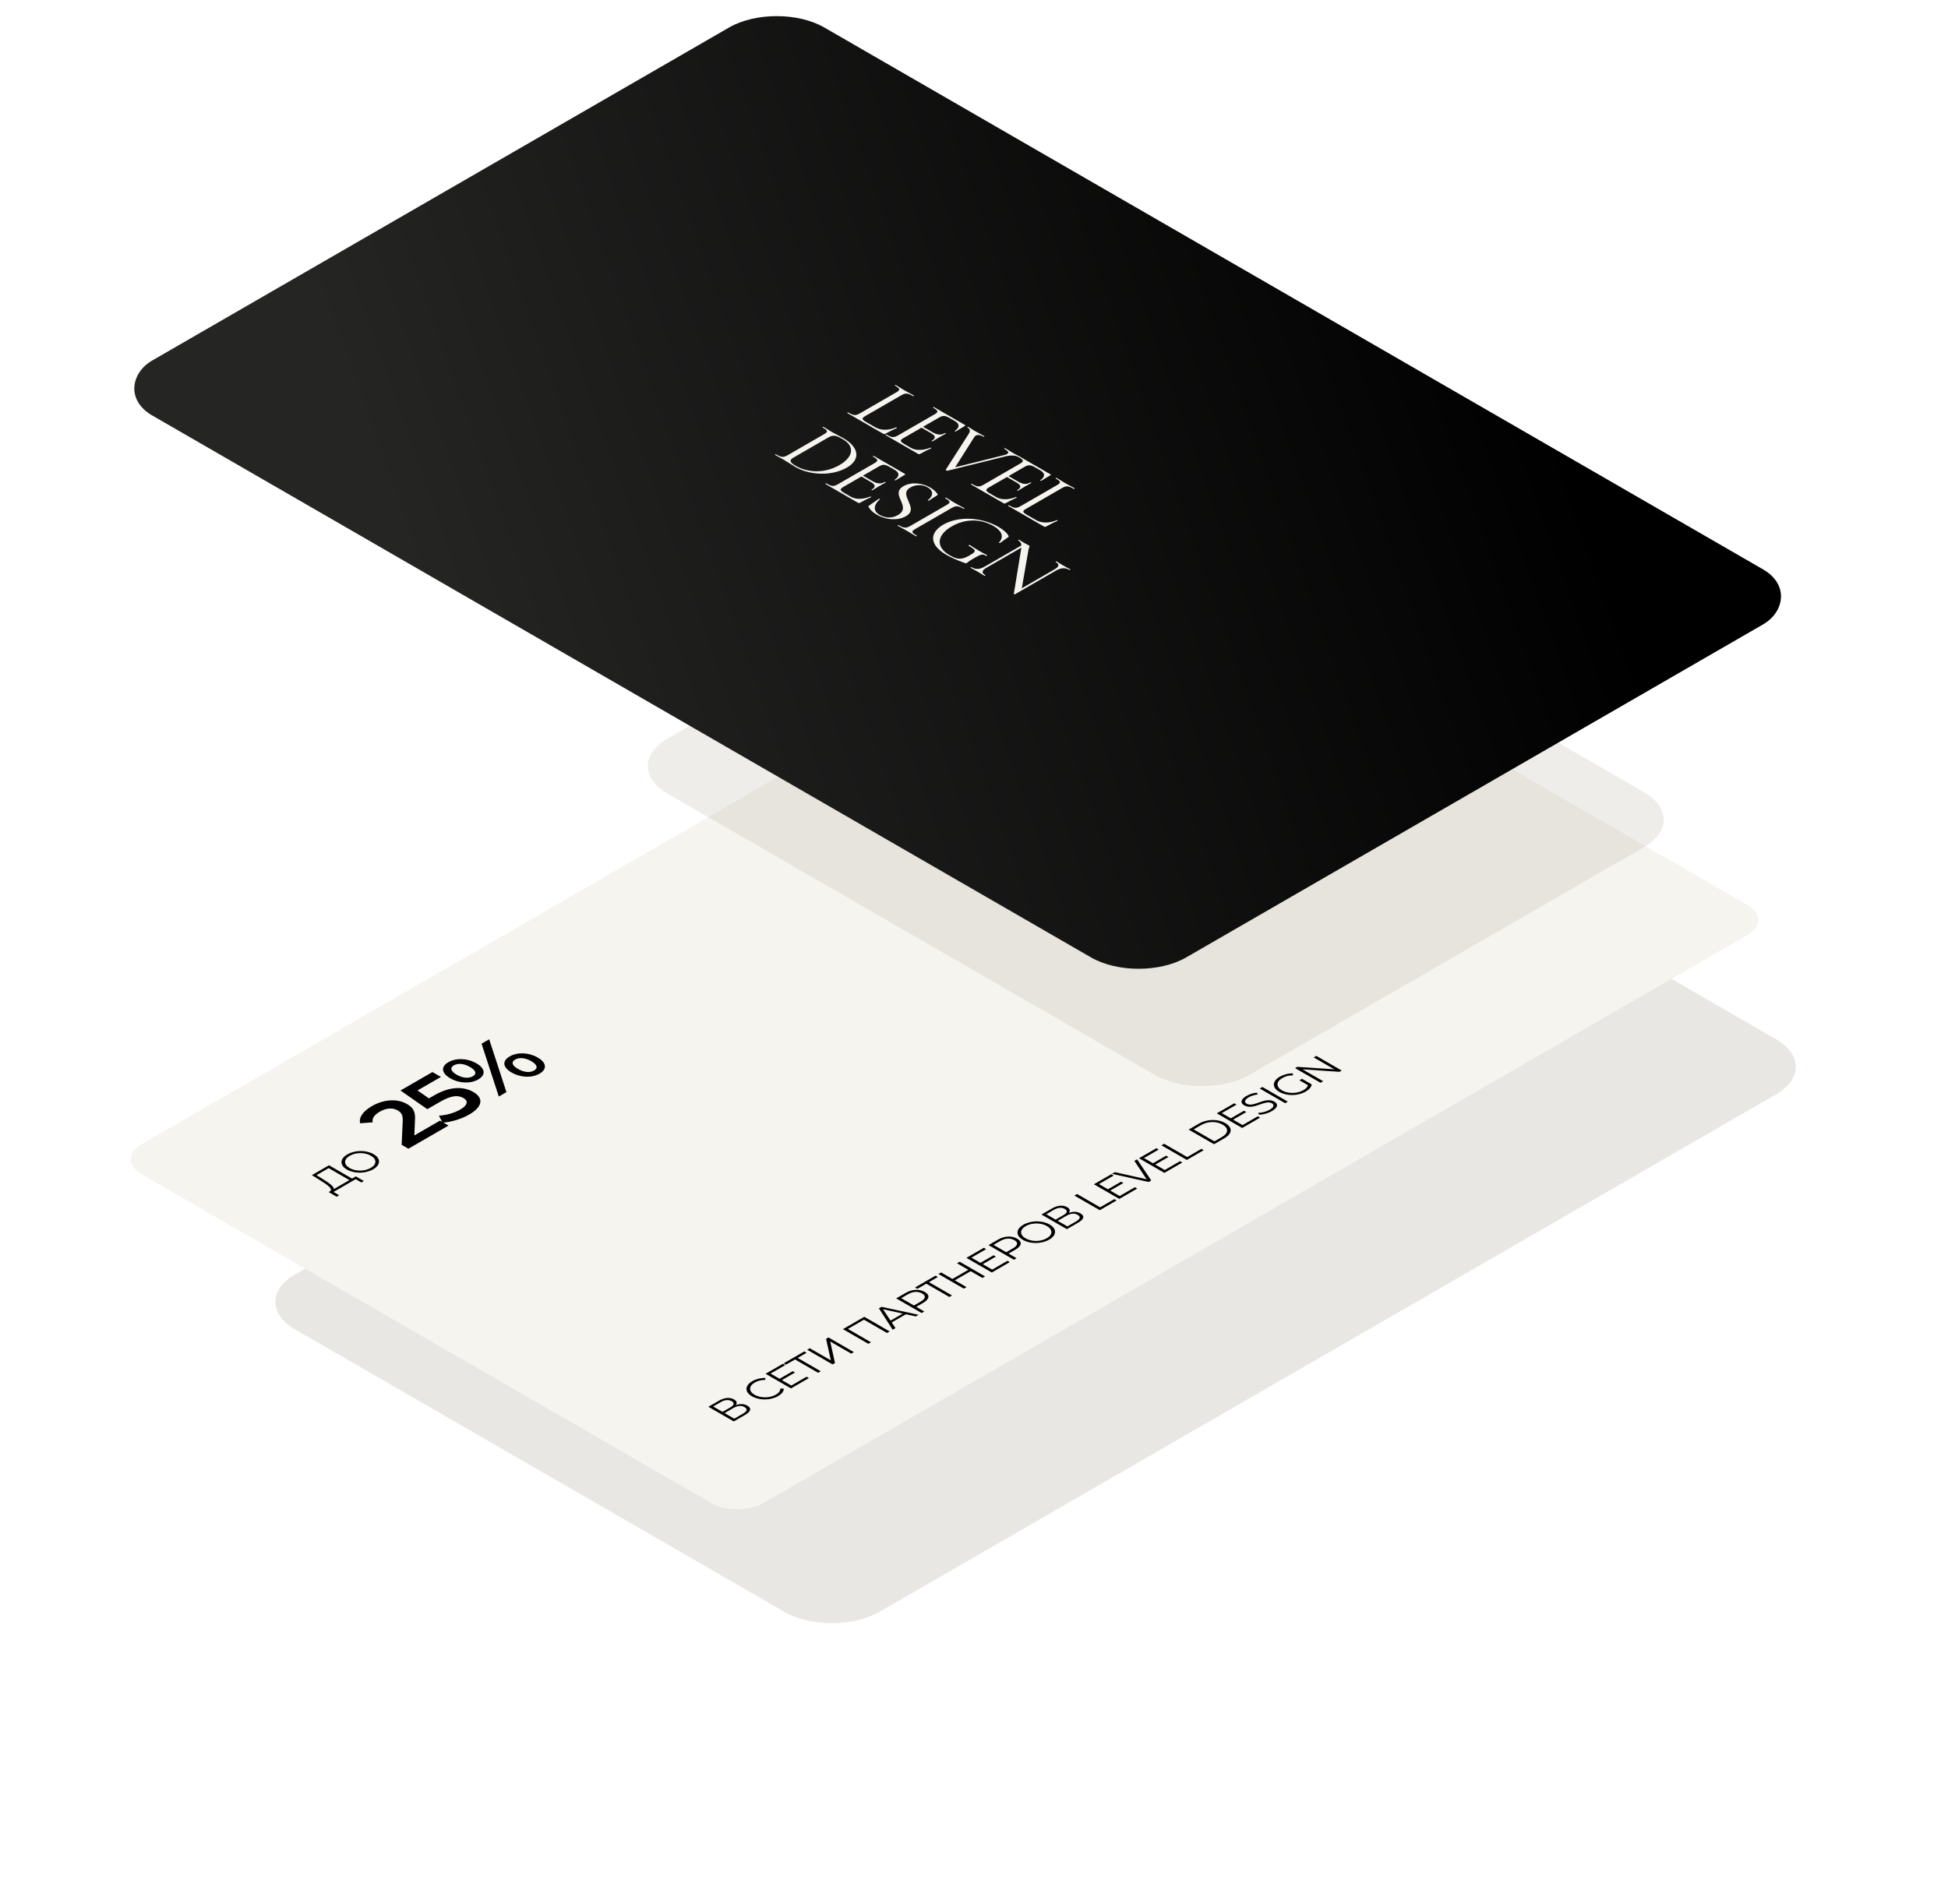 <?xml version="1.0" encoding="UTF-8"?> <svg xmlns="http://www.w3.org/2000/svg" width="354" height="346" viewBox="0 0 354 346" fill="none"><g clip-path="url(#clip0_438_1078)"><g filter="url(#filter0_f_438_1078)"><path d="M216.547 137.583L53.627 231.637C48.844 234.398 48.844 238.875 53.627 241.636L142.521 292.955C147.304 295.716 155.059 295.716 159.842 292.955L322.763 198.901C327.546 196.14 327.546 191.663 322.763 188.902L233.868 137.583C229.085 134.822 221.33 134.822 216.547 137.583Z" fill="#8E8977" fill-opacity="0.2"></path></g><path d="M25.707 213.423C23.108 211.922 23.108 209.488 25.707 207.987L204.592 104.718C207.192 103.217 211.407 103.217 214.007 104.718L317.571 164.505C320.171 166.006 320.171 168.44 317.571 169.941L138.687 273.211C136.087 274.711 131.872 274.711 129.272 273.211L25.707 213.423Z" fill="#F6F4EF"></path><path d="M75.292 206.377L75.419 203.401C75.504 201.868 74.897 201.208 73.936 200.654C72.185 199.643 69.714 199.814 67.567 201.053C65.943 201.991 65.18 203.132 65.449 204.167L67.722 203.996C67.567 203.271 68.047 202.618 69.008 202.064C70.222 201.363 71.366 201.306 72.27 201.828C72.821 202.145 73.23 202.578 73.188 203.662L72.99 208.081L74.219 208.79L81.506 204.583L79.953 203.686L75.292 206.377Z" fill="black"></path><path d="M78.894 199.096L77.948 199.642L75.872 198.199L80.122 195.745L78.583 194.857L72.779 198.207L77.651 201.607L80.038 200.229C82.085 199.047 83.286 199.039 84.232 199.585C85.164 200.123 84.966 200.906 83.653 201.664C82.537 202.308 81.083 202.708 79.769 202.781L80.419 204.053C82.043 203.947 83.879 203.376 85.277 202.569C87.932 201.036 87.749 199.479 86.011 198.476C84.26 197.465 81.817 197.408 78.894 199.096Z" fill="black"></path><path d="M86.904 196.199C88.317 195.384 88.204 194.21 86.565 193.264C84.927 192.318 82.894 192.253 81.481 193.068C80.069 193.884 80.21 195.058 81.834 195.995C83.458 196.933 85.492 197.014 86.904 196.199ZM90.647 199.305L92.031 198.506L88.895 188.902L87.511 189.701L90.647 199.305ZM85.916 195.628C85.181 196.052 84.066 195.963 82.978 195.335C81.891 194.707 81.736 194.063 82.47 193.639C83.232 193.199 84.306 193.297 85.407 193.933C86.509 194.568 86.678 195.188 85.916 195.628ZM98.047 195.147C99.459 194.332 99.332 193.15 97.708 192.212C96.084 191.275 94.036 191.201 92.624 192.017C91.212 192.832 91.353 194.006 92.977 194.943C94.601 195.881 96.635 195.963 98.047 195.147ZM97.058 194.577C96.31 195.009 95.222 194.919 94.121 194.283C93.019 193.647 92.864 193.019 93.612 192.587C94.361 192.155 95.463 192.253 96.55 192.881C97.637 193.509 97.807 194.144 97.058 194.577Z" fill="black"></path><path d="M63.974 214.218L59.783 211.799L56.672 213.594L58.115 214.488C59.539 215.364 60.58 216.132 59.961 216.535L59.73 216.669L61.18 217.513L61.635 217.251L60.606 216.65L64.633 214.325L65.668 214.922L66.123 214.66L64.666 213.819L63.974 214.218ZM58.596 214.264L57.516 213.594L59.723 212.32L63.493 214.496L60.653 216.136C60.758 215.687 59.756 214.979 58.596 214.264Z" fill="black"></path><path d="M67.816 212.531C69.2 211.732 69.24 210.56 67.888 209.78C66.537 209 64.508 209.023 63.124 209.822C61.726 210.629 61.7 211.801 63.044 212.577C64.389 213.353 66.419 213.338 67.816 212.531ZM67.381 212.28C66.267 212.923 64.626 212.934 63.526 212.299C62.425 211.664 62.445 210.716 63.559 210.073C64.666 209.434 66.3 209.426 67.401 210.062C68.501 210.697 68.488 211.641 67.381 212.28Z" fill="black"></path><path d="M133.701 255.407C133.991 255.042 133.932 254.673 133.398 254.365C132.627 253.92 131.619 254.03 130.65 254.589L128.732 255.696L133.345 258.36L135.388 257.18C136.502 256.537 136.608 255.951 135.817 255.495C135.204 255.141 134.479 255.111 133.701 255.407ZM129.602 255.643L131.012 254.829C131.717 254.422 132.416 254.361 132.97 254.681C133.53 255.004 133.418 255.403 132.713 255.811L131.302 256.625L129.602 255.643ZM134.999 256.956L133.438 257.857L131.678 256.842L133.24 255.94C134.017 255.491 134.703 255.407 135.303 255.754C135.909 256.104 135.777 256.507 134.999 256.956Z" fill="black"></path><path d="M141.404 253.753C142.083 253.361 142.458 252.878 142.419 252.384H141.799C141.812 252.825 141.516 253.186 140.989 253.491C139.875 254.134 138.221 254.145 137.126 253.514C136.032 252.882 136.052 251.927 137.166 251.284C137.693 250.98 138.319 250.808 139.077 250.812V250.455C138.221 250.432 137.39 250.652 136.718 251.04C135.327 251.843 135.294 253.011 136.645 253.791C137.996 254.571 140.02 254.552 141.404 253.753Z" fill="black"></path><path d="M143.801 251.835L142.088 250.846L144.474 249.469L144.058 249.229L141.673 250.606L140.032 249.659L142.707 248.114L142.286 247.871L139.122 249.697L143.736 252.36L146.998 250.477L146.576 250.234L143.801 251.835Z" fill="black"></path><path d="M146.155 245.637L142.432 247.786L142.854 248.03L144.475 247.094L148.666 249.514L149.148 249.236L144.956 246.816L146.577 245.88L146.155 245.637Z" fill="black"></path><path d="M151.295 247.996L151.737 247.741L150.874 243.834L154.689 246.037L155.17 245.759L150.557 243.096L150.116 243.351L150.986 247.262L147.163 245.055L146.682 245.333L151.295 247.996Z" fill="black"></path><path d="M153.18 241.583L157.793 244.246L158.274 243.968L154.083 241.548L157.002 239.863L161.194 242.283L161.675 242.005L157.062 239.342L153.18 241.583Z" fill="black"></path><path d="M166.408 239.272L166.922 238.975L160.2 237.529L159.719 237.807L162.223 241.687L162.731 241.395L162.052 240.363L164.622 238.88L166.408 239.272ZM161.834 240.032L160.464 237.963L164.049 238.754L161.834 240.032Z" fill="black"></path><path d="M164.59 234.996L162.863 235.992L167.477 238.656L167.964 238.374L166.508 237.533L167.747 236.818C168.92 236.141 169.039 235.387 168.057 234.821C167.068 234.25 165.763 234.318 164.59 234.996ZM167.305 236.578L166.08 237.286L163.773 235.954L164.999 235.247C165.921 234.714 166.831 234.676 167.569 235.102C168.294 235.521 168.228 236.046 167.305 236.578Z" fill="black"></path><path d="M170.012 231.863L166.289 234.013L166.711 234.256L168.332 233.32L172.523 235.74L173.005 235.462L168.813 233.043L170.434 232.107L170.012 231.863Z" fill="black"></path><path d="M173.913 229.612L175.97 230.799L173.083 232.466L171.027 231.279L170.539 231.56L175.152 234.224L175.64 233.942L173.511 232.713L176.398 231.047L178.527 232.276L179.008 231.998L174.394 229.334L173.913 229.612Z" fill="black"></path><path d="M180.301 230.764L178.588 229.775L180.974 228.397L180.558 228.158L178.173 229.535L176.532 228.588L179.207 227.043L178.786 226.799L175.622 228.626L180.235 231.289L183.498 229.406L183.076 229.162L180.301 230.764Z" fill="black"></path><path d="M181.364 225.312L179.637 226.309L184.25 228.972L184.738 228.691L183.281 227.85L184.52 227.135C185.694 226.457 185.812 225.704 184.83 225.137C183.842 224.566 182.537 224.635 181.364 225.312ZM184.079 226.895L182.853 227.603L180.546 226.271L181.772 225.563C182.695 225.031 183.604 224.993 184.343 225.419C185.067 225.837 185.002 226.362 184.079 226.895Z" fill="black"></path><path d="M190.663 225.315C192.047 224.516 192.086 223.344 190.735 222.564C189.384 221.784 187.354 221.807 185.97 222.606C184.573 223.413 184.547 224.585 185.891 225.361C187.235 226.137 189.265 226.122 190.663 225.315ZM190.228 225.064C189.114 225.707 187.473 225.718 186.372 225.083C185.272 224.448 185.291 223.5 186.405 222.857C187.512 222.218 189.147 222.21 190.247 222.846C191.348 223.481 191.335 224.425 190.228 225.064Z" fill="black"></path><path d="M194.232 220.462C194.522 220.097 194.463 219.728 193.929 219.419C193.158 218.974 192.149 219.085 191.18 219.644L189.263 220.751L193.876 223.414L195.919 222.235C197.033 221.592 197.138 221.006 196.347 220.549C195.734 220.196 195.01 220.165 194.232 220.462ZM190.133 220.698L191.543 219.884C192.248 219.477 192.947 219.416 193.5 219.735C194.06 220.059 193.948 220.458 193.243 220.865L191.833 221.679L190.133 220.698ZM195.53 222.01L193.968 222.912L192.209 221.896L193.771 220.995C194.548 220.546 195.234 220.462 195.833 220.808C196.44 221.158 196.308 221.561 195.53 222.01Z" fill="black"></path><path d="M199.852 219.964L202.923 218.192L202.501 217.948L199.918 219.439L195.726 217.02L195.238 217.301L199.852 219.964Z" fill="black"></path><path d="M203.469 217.39L201.756 216.401L204.141 215.024L203.726 214.784L201.34 216.161L199.699 215.214L202.375 213.669L201.953 213.426L198.79 215.252L203.403 217.915L206.665 216.032L206.244 215.788L203.469 217.39Z" fill="black"></path><path d="M206.146 211.004L208.374 214.345L202.6 213.051L202.073 213.356L208.729 214.839L209.211 214.562L206.64 210.719L206.146 211.004Z" fill="black"></path><path d="M211.66 212.66L209.946 211.671L212.332 210.293L211.917 210.054L209.531 211.431L207.89 210.484L210.566 208.939L210.144 208.695L206.98 210.522L211.594 213.185L214.856 211.302L214.434 211.058L211.66 212.66Z" fill="black"></path><path d="M215.673 210.832L218.744 209.059L218.322 208.816L215.739 210.307L211.547 207.887L211.059 208.169L215.673 210.832Z" fill="black"></path><path d="M220.62 207.976L222.498 206.892C223.974 206.04 224.02 204.917 222.663 204.134C221.305 203.35 219.361 203.376 217.884 204.229L216.006 205.313L220.62 207.976ZM220.685 207.451L216.916 205.275L218.28 204.487C219.506 203.78 221.074 203.772 222.181 204.411C223.289 205.05 223.275 205.956 222.05 206.664L220.685 207.451Z" fill="black"></path><path d="M225.801 204.497L224.087 203.508L226.473 202.131L226.058 201.891L223.672 203.268L222.031 202.321L224.707 200.776L224.285 200.533L221.122 202.359L225.735 205.022L228.997 203.139L228.575 202.895L225.801 204.497Z" fill="black"></path><path d="M231.126 201.956C232.305 201.275 232.266 200.628 231.587 200.236C229.906 199.266 227.83 201.347 226.565 200.617C226.104 200.35 226.104 199.917 226.947 199.43C227.356 199.194 227.942 199 228.595 198.92L228.371 198.6C227.745 198.665 227.053 198.889 226.532 199.19C225.359 199.867 225.418 200.51 226.097 200.902C227.804 201.887 229.867 199.799 231.132 200.529C231.587 200.792 231.574 201.218 230.71 201.716C230.104 202.066 229.28 202.268 228.628 202.272L228.812 202.599C229.511 202.606 230.434 202.355 231.126 201.956Z" fill="black"></path><path d="M233.539 200.517L234.027 200.235L229.414 197.572L228.926 197.853L233.539 200.517Z" fill="black"></path><path d="M237.696 197.25C237.597 197.604 237.288 197.897 236.846 198.152C235.712 198.807 234.058 198.818 232.964 198.186C231.864 197.551 231.89 196.6 233.03 195.942C233.571 195.63 234.19 195.455 234.961 195.451L234.955 195.097C234.104 195.078 233.274 195.299 232.575 195.702C231.165 196.516 231.132 197.684 232.483 198.464C233.834 199.244 235.857 199.225 237.261 198.415C237.9 198.046 238.322 197.574 238.368 197.098L236.609 196.082L236.141 196.353L237.696 197.25Z" fill="black"></path><path d="M238.727 192.196L242.471 194.357L235.755 193.912L235.353 194.144L239.966 196.807L240.454 196.526L236.71 194.365L243.42 194.814L243.822 194.582L239.208 191.918L238.727 192.196Z" fill="black"></path><g filter="url(#filter1_f_438_1078)"><path d="M298.759 143.979L210.271 92.894C205.488 90.133 197.733 90.133 192.95 92.894L121.311 134.251C116.528 137.012 116.528 141.489 121.311 144.25L209.8 195.335C214.583 198.096 222.338 198.096 227.121 195.335L298.759 153.978C303.542 151.217 303.542 146.74 298.759 143.979Z" fill="#8E8977" fill-opacity="0.15"></path></g><rect width="216.984" height="141.039" rx="10" transform="matrix(0.866 0.5 -0.866 0.5 141.146 0)" fill="url(#paint0_linear_438_1078)"></rect><path d="M163.739 71.873C164.542 71.409 164.894 71.401 165.923 71.995C165.98 72.027 166.149 71.93 166.092 71.897C165.655 71.645 165.049 71.344 164.387 70.962C163.767 70.603 163.231 70.246 162.78 69.985C162.738 69.961 162.569 70.058 162.611 70.083C163.64 70.677 163.64 70.872 162.837 71.336L156.311 75.103C155.494 75.575 155.17 75.567 154.141 74.973C154.098 74.948 153.929 75.046 153.972 75.07L160.483 78.829C160.652 78.927 160.751 78.919 160.906 78.829C161.512 78.48 162.386 78.056 162.978 77.796C163.034 77.763 162.879 77.658 162.837 77.682C161.526 78.227 160.145 78.292 159.045 77.658L157.523 76.779C156.551 76.218 156.523 76.039 157.284 75.599L163.739 71.873Z" fill="#F6F4EF"></path><path d="M169.083 81.37C167.772 81.898 166.433 81.923 165.545 81.41L164.418 80.759C163.502 80.23 163.488 80.027 164.221 79.604L167.462 77.733L169.139 78.701C170.084 79.246 170.112 79.653 169.294 80.125C169.238 80.157 169.407 80.255 169.464 80.222C169.929 79.954 170.295 79.71 170.732 79.457C171.07 79.262 171.324 79.132 171.888 78.807C171.93 78.782 171.761 78.684 171.719 78.709C171.014 79.116 170.366 79.083 169.464 78.562L167.744 77.57L170.619 75.91C171.366 75.479 171.719 75.487 172.663 76.032L173.523 76.528C174.425 77.049 174.425 77.716 173.494 78.335C173.452 78.359 173.621 78.457 173.664 78.432L175.369 77.399C175.453 77.35 175.468 77.309 175.369 77.252L169.717 73.99C169.661 73.957 169.492 74.055 169.548 74.088C170.577 74.681 170.577 74.877 169.774 75.341L163.248 79.108C162.431 79.579 162.107 79.571 161.078 78.977C161.021 78.945 160.852 79.043 160.909 79.075L166.814 82.484C166.969 82.574 167.082 82.574 167.237 82.484C167.829 82.142 168.66 81.728 169.224 81.483C169.28 81.451 169.139 81.353 169.083 81.37Z" fill="#F6F4EF"></path><path d="M185.391 83.038C184.912 82.762 184.63 82.648 184.095 82.339C183.432 81.956 183.122 81.728 182.657 81.46C182.601 81.427 182.431 81.525 182.488 81.558C183.517 82.151 183.432 82.477 182.431 82.729L173.581 84.926L177.019 79.491C177.386 78.905 177.992 78.962 178.725 79.385C178.781 79.418 178.95 79.32 178.894 79.287C178.457 79.035 177.936 78.783 177.076 78.287C176.625 78.026 176.315 77.799 175.948 77.587C175.906 77.563 175.737 77.66 175.779 77.685C176.343 78.01 176.371 78.352 175.976 78.954L171.861 85.382C171.819 85.439 172.072 85.585 172.171 85.561L182.685 82.957C183.869 82.664 184.63 82.794 185.222 83.136C185.278 83.169 185.448 83.071 185.391 83.038Z" fill="#F6F4EF"></path><path d="M184.617 90.337C183.306 90.866 181.967 90.89 181.079 90.378L179.951 89.727C179.035 89.198 179.021 88.995 179.754 88.571L182.996 86.7L184.673 87.668C185.617 88.213 185.645 88.62 184.828 89.092C184.772 89.125 184.941 89.222 184.997 89.19C185.462 88.921 185.829 88.677 186.266 88.425C186.604 88.23 186.857 88.1 187.421 87.774C187.463 87.75 187.294 87.652 187.252 87.676C186.547 88.083 185.899 88.051 184.997 87.53L183.278 86.537L186.153 84.877C186.9 84.446 187.252 84.454 188.196 85L189.056 85.496C189.958 86.017 189.958 86.684 189.028 87.302C188.986 87.327 189.155 87.424 189.197 87.4L190.902 86.367C190.987 86.318 191.001 86.277 190.902 86.22L185.251 82.957C185.194 82.925 185.025 83.022 185.082 83.055C186.11 83.649 186.11 83.844 185.307 84.308L178.782 88.075C177.964 88.547 177.64 88.539 176.611 87.945C176.555 87.912 176.386 88.01 176.442 88.043L182.347 91.452C182.502 91.541 182.615 91.541 182.77 91.452C183.362 91.11 184.194 90.695 184.757 90.451C184.814 90.418 184.673 90.321 184.617 90.337Z" fill="#F6F4EF"></path><path d="M192.948 88.735C193.751 88.271 194.103 88.263 195.132 88.857C195.188 88.89 195.358 88.792 195.301 88.759C194.864 88.507 194.258 88.206 193.596 87.824C192.976 87.466 192.44 87.108 191.989 86.847C191.947 86.823 191.778 86.921 191.82 86.945C192.849 87.539 192.849 87.734 192.046 88.198L185.52 91.965C184.703 92.437 184.378 92.429 183.35 91.835C183.307 91.811 183.138 91.908 183.181 91.933L189.692 95.692C189.861 95.789 189.96 95.781 190.115 95.692C190.721 95.342 191.595 94.919 192.186 94.658C192.243 94.626 192.088 94.52 192.046 94.544C190.735 95.09 189.354 95.155 188.254 94.52L186.732 93.641C185.76 93.08 185.731 92.901 186.493 92.462L192.948 88.735Z" fill="#F6F4EF"></path><path d="M144.537 84.877C147.13 86.374 151.105 86.602 153.924 84.975C156.348 83.575 156.235 81.362 153.233 79.629C152.726 79.336 151.866 78.921 151.246 78.563C150.626 78.205 150.104 77.855 149.639 77.587C149.597 77.562 149.428 77.66 149.47 77.684C150.499 78.278 150.513 78.482 149.71 78.945L143.184 82.713C142.367 83.184 142.014 83.16 140.986 82.566C140.943 82.542 140.774 82.639 140.816 82.664C141.267 82.924 141.888 83.25 142.508 83.608C143.17 83.99 143.988 84.559 144.537 84.877ZM144.608 84.673C143.367 83.957 143.466 83.591 144.241 83.144L150.583 79.482C151.443 78.986 152.007 79.165 153.149 79.824C155.474 81.167 154.995 83.119 152.543 84.535C149.893 86.065 146.835 85.959 144.608 84.673Z" fill="#F6F4EF"></path><path d="M158.158 90.25C156.847 90.779 155.508 90.803 154.62 90.291L153.493 89.64C152.576 89.111 152.562 88.908 153.295 88.484L156.537 86.613L158.214 87.581C159.158 88.126 159.186 88.533 158.369 89.005C158.313 89.038 158.482 89.135 158.538 89.103C159.003 88.834 159.37 88.59 159.807 88.338C160.145 88.143 160.398 88.013 160.962 87.687C161.005 87.663 160.835 87.565 160.793 87.59C160.088 87.996 159.44 87.964 158.538 87.443L156.819 86.451L159.694 84.791C160.441 84.359 160.793 84.368 161.737 84.913L162.597 85.409C163.499 85.93 163.499 86.597 162.569 87.215C162.527 87.24 162.696 87.337 162.738 87.313L164.443 86.28C164.528 86.231 164.542 86.19 164.443 86.133L158.792 82.871C158.735 82.838 158.566 82.936 158.623 82.968C159.652 83.562 159.652 83.757 158.848 84.221L152.323 87.988C151.505 88.46 151.181 88.452 150.152 87.858C150.096 87.826 149.927 87.923 149.983 87.956L155.888 91.365C156.044 91.454 156.156 91.454 156.311 91.365C156.903 91.023 157.735 90.608 158.299 90.364C158.355 90.332 158.214 90.234 158.158 90.25Z" fill="#F6F4EF"></path><path d="M165.432 88.608C166.249 88.136 167.475 87.948 168.589 88.591C169.97 89.389 169.279 90.422 168.617 90.902C168.56 90.967 168.715 91.04 168.786 91L170.322 90.015C170.421 89.958 170.421 89.861 170.336 89.747C170.026 89.291 169.547 88.9 169.025 88.599C167.729 87.851 165.685 87.501 164.205 88.355C162.895 89.112 163.289 90.023 163.698 90.959C164.093 91.903 164.515 92.847 163.162 93.628C161.936 94.335 160.696 94.075 159.864 93.595C158.371 92.733 159.005 91.537 159.893 90.747C159.935 90.69 159.766 90.609 159.695 90.666L157.962 91.878C157.835 91.968 157.779 92.017 157.821 92.106C158.131 92.676 158.638 93.148 159.315 93.538C161.189 94.62 163.289 94.596 164.628 93.823C165.981 93.042 165.502 92.065 165.093 91.097C164.685 90.178 164.262 89.283 165.432 88.608Z" fill="#F6F4EF"></path><path d="M166.393 96.111L172.89 92.36C173.693 91.896 174.06 91.88 175.089 92.474C175.145 92.507 175.314 92.409 175.258 92.376C174.821 92.124 174.215 91.823 173.538 91.433C172.918 91.075 172.369 90.708 171.918 90.448C171.861 90.415 171.692 90.513 171.749 90.546C172.777 91.14 172.791 91.343 171.988 91.807L165.463 95.574C164.645 96.046 164.307 96.03 163.278 95.436C163.222 95.403 163.053 95.501 163.109 95.533C163.56 95.794 164.18 96.119 164.8 96.477C165.477 96.868 165.998 97.201 166.449 97.462C166.506 97.494 166.675 97.397 166.618 97.364C165.575 96.762 165.575 96.583 166.393 96.111Z" fill="#F6F4EF"></path><path d="M171.96 100.838C172.919 101.392 174.173 101.921 175.357 102.344C175.526 102.392 175.568 102.401 175.681 102.335C175.907 102.205 175.878 102.108 176.823 101.563C178.317 100.7 178.542 100.635 179.191 101.026C179.289 101.082 179.458 100.952 179.388 100.912C178.246 100.318 177.358 99.805 176.245 99.065C176.146 99.008 175.921 99.138 176.034 99.203C177.513 100.057 177.471 100.212 176.118 100.993C174.666 101.831 173.891 101.676 172.538 100.895C170.058 99.463 170.17 97.283 172.961 95.672C175.329 94.305 178.133 94.215 180.529 95.599C182.108 96.51 182.488 97.592 181.53 98.617C181.488 98.658 181.671 98.731 181.713 98.707L183.137 97.69C183.278 97.592 183.348 97.568 183.278 97.413C183.066 96.9 182.319 96.274 181.446 95.769C178.359 93.988 174.187 93.76 171.425 95.355C168.93 96.795 168.803 99.016 171.96 100.838Z" fill="#F6F4EF"></path><path d="M194.522 103.498C194.156 103.286 193.649 103.042 193.198 102.782C192.718 102.505 192.38 102.261 192 102.041C191.957 102.017 191.788 102.115 191.83 102.139C192.606 102.586 192.493 102.993 191.535 103.547L185.686 106.923L186.898 99.942C187.01 99.389 187.222 99.283 186.982 99.145C186.827 99.055 186.489 98.892 186.137 98.689C185.841 98.518 185.502 98.29 185.178 98.103C185.122 98.071 184.953 98.168 185.009 98.201C185.361 98.404 185.587 98.665 185.615 99.137L179.019 102.944C178.047 103.506 177.342 103.555 176.539 103.091C176.482 103.058 176.313 103.156 176.37 103.189C176.75 103.408 177.229 103.652 177.694 103.921C178.174 104.197 178.54 104.442 178.906 104.653C178.963 104.686 179.132 104.588 179.076 104.555C178.3 104.108 178.385 103.701 179.357 103.14L185.615 99.527C185.601 99.584 185.587 99.625 185.587 99.674L184.234 107.956C184.234 107.989 184.375 108.054 184.431 108.022L191.859 103.734C192.817 103.18 193.564 103.14 194.353 103.595C194.41 103.628 194.579 103.53 194.522 103.498Z" fill="#F6F4EF"></path></g><defs><filter id="filter0_f_438_1078" x="0.04" y="85.512" width="376.31" height="259.514" filterUnits="userSpaceOnUse" color-interpolation-filters="sRGB"><feFlood flood-opacity="0" result="BackgroundImageFix"></feFlood><feBlend mode="normal" in="SourceGraphic" in2="BackgroundImageFix" result="shape"></feBlend><feGaussianBlur stdDeviation="25" result="effect1_foregroundBlur_438_1078"></feGaussianBlur></filter><filter id="filter1_f_438_1078" x="67.724" y="40.824" width="284.623" height="206.582" filterUnits="userSpaceOnUse" color-interpolation-filters="sRGB"><feFlood flood-opacity="0" result="BackgroundImageFix"></feFlood><feBlend mode="normal" in="SourceGraphic" in2="BackgroundImageFix" result="shape"></feBlend><feGaussianBlur stdDeviation="25" result="effect1_foregroundBlur_438_1078"></feGaussianBlur></filter><linearGradient id="paint0_linear_438_1078" x1="194.207" y1="18.412" x2="97.694" y2="164.127" gradientUnits="userSpaceOnUse"><stop></stop><stop offset="1" stop-color="#252524"></stop></linearGradient><clipPath id="clip0_438_1078"><rect width="354" height="346" fill="white"></rect></clipPath></defs></svg> 